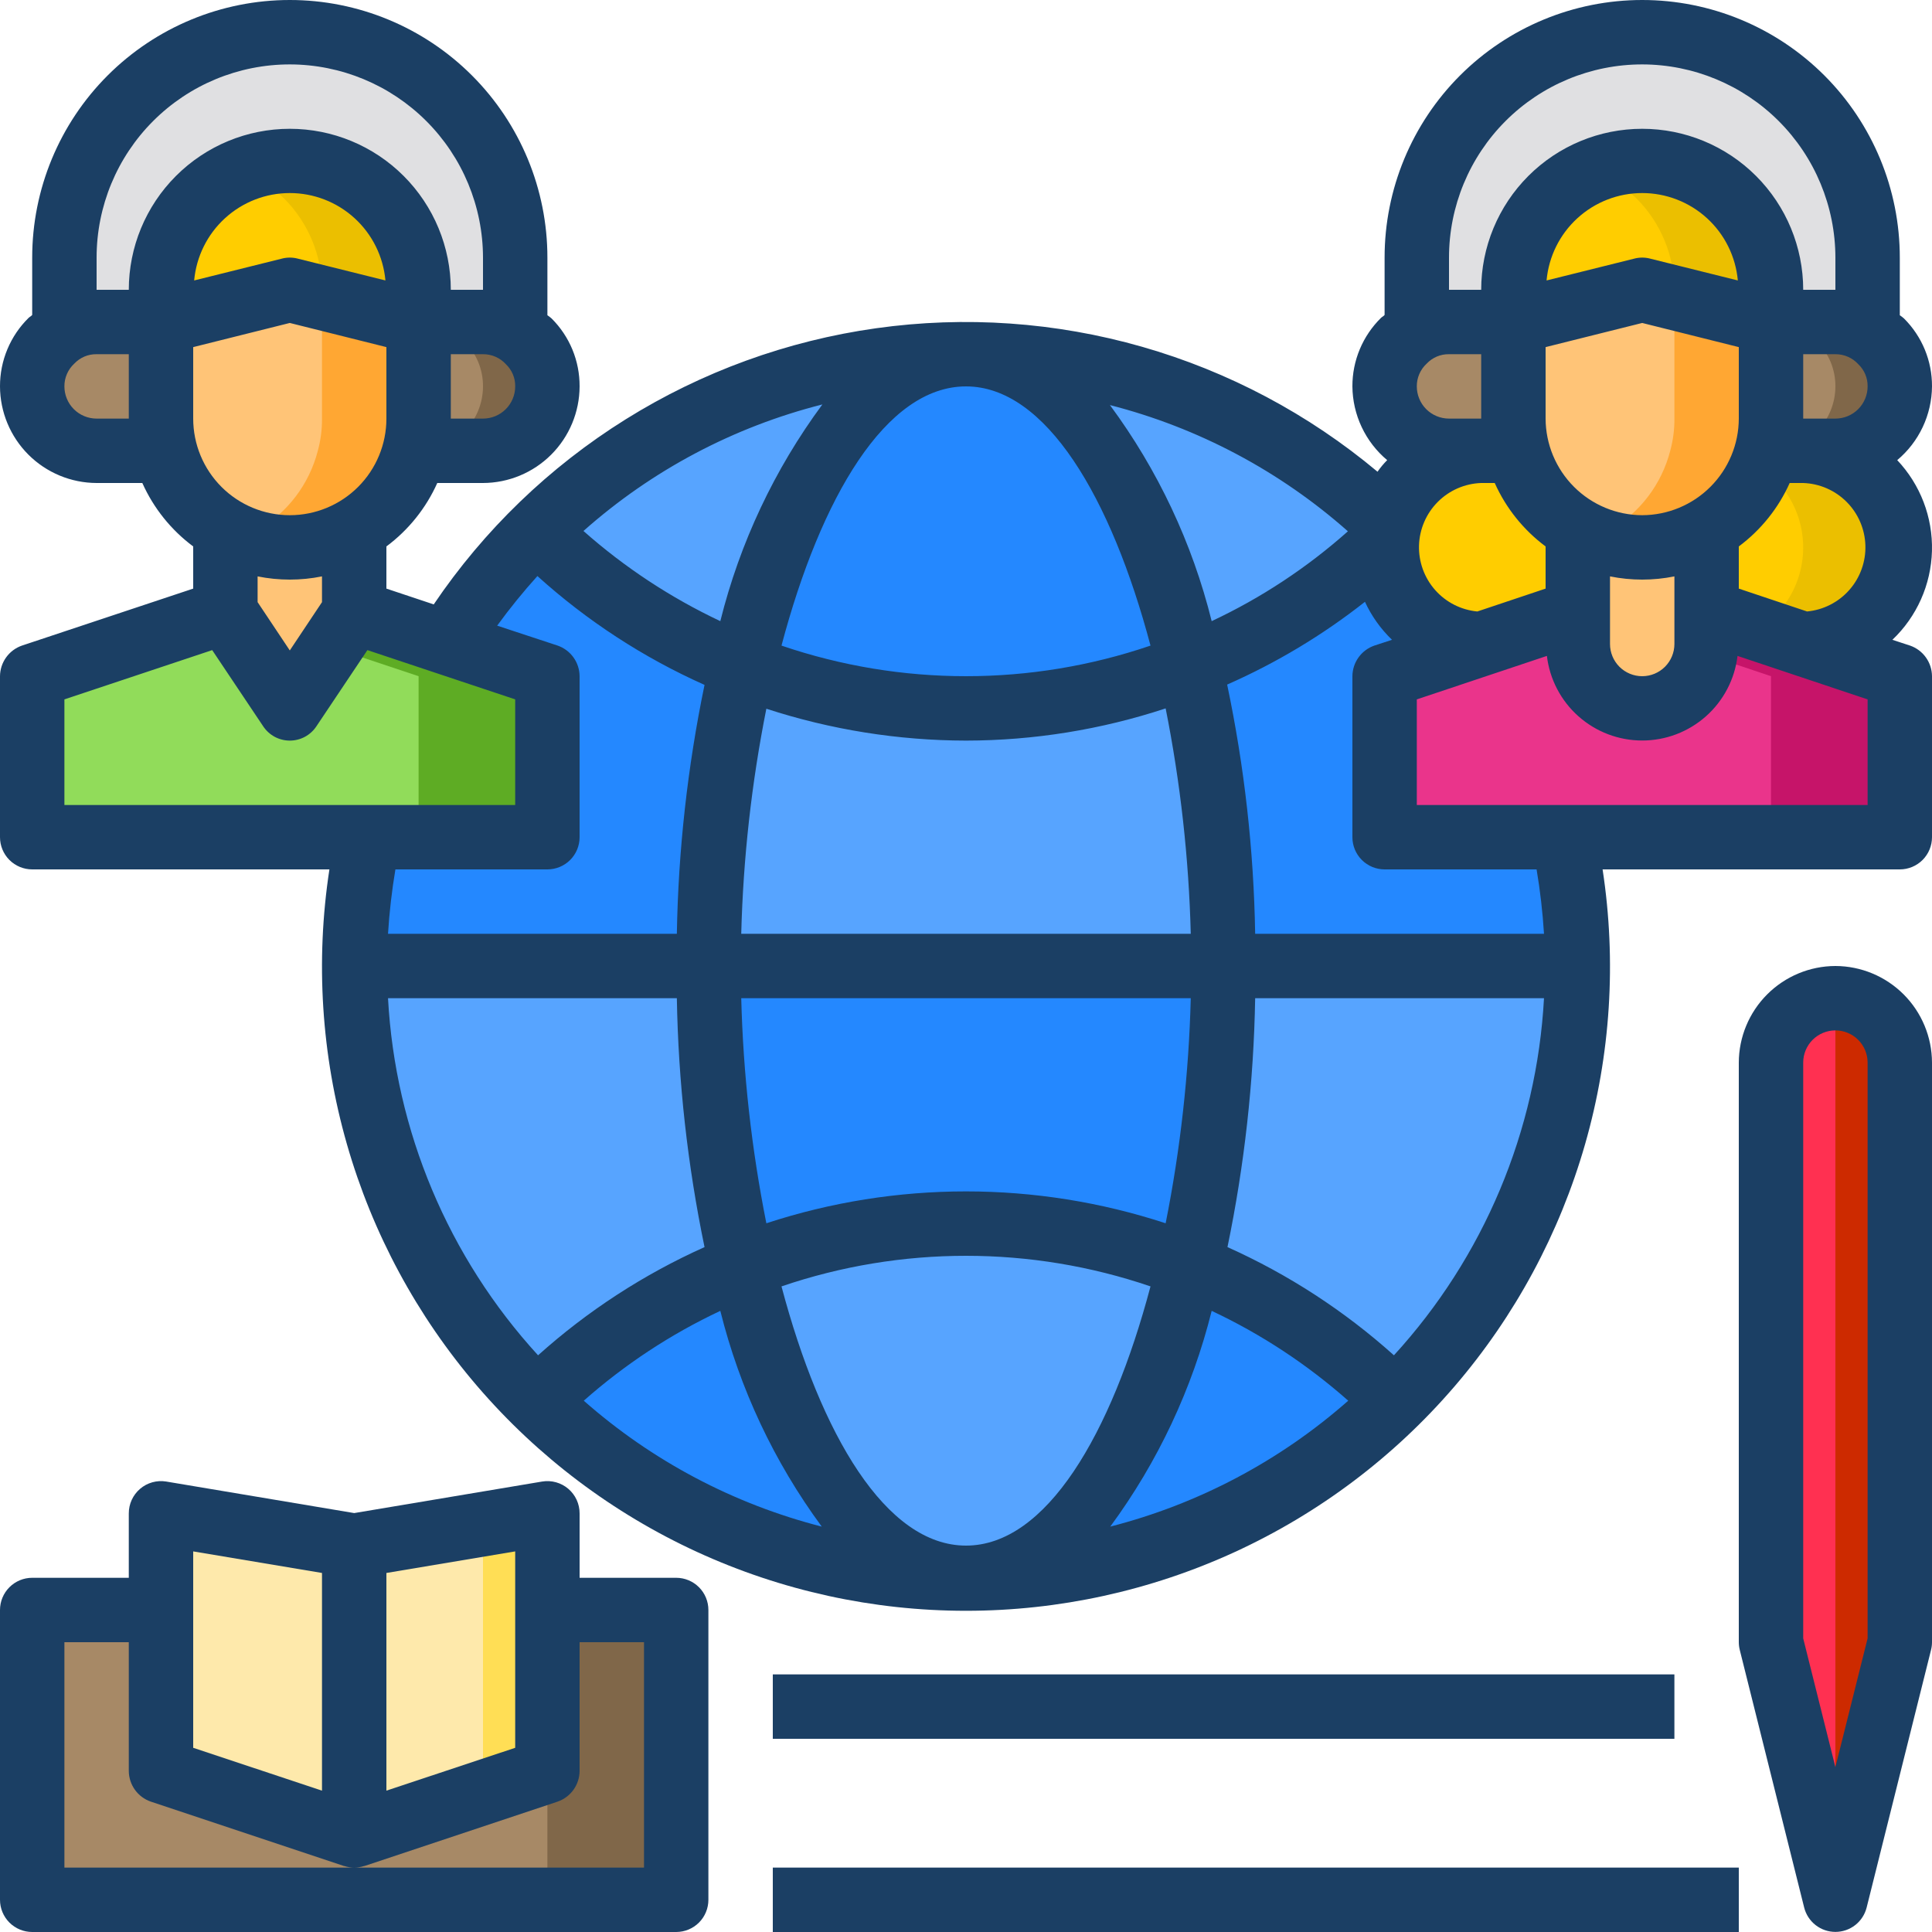 <svg width="140" height="140" viewBox="0 0 140 140" fill="none" xmlns="http://www.w3.org/2000/svg">
<path d="M137.667 77V119L133 137.667L128.333 119V77C128.337 75.763 128.83 74.579 129.704 73.704C130.579 72.83 131.764 72.337 133 72.333C134.235 72.342 135.417 72.837 136.29 73.71C137.163 74.583 137.658 75.765 137.667 77Z" fill="#FF3051"/>
<path d="M137.667 77V119L133 137.667V72.333C134.235 72.342 135.417 72.837 136.29 73.71C137.163 74.583 137.658 75.765 137.667 77Z" fill="#CD2A00"/>
<path d="M137.667 49V60.667H100.333V49L114.334 44.333V46.667C114.337 47.903 114.83 49.088 115.704 49.962C116.579 50.837 117.764 51.33 119 51.333C119.613 51.337 120.22 51.216 120.785 50.98C121.351 50.743 121.862 50.395 122.29 49.957C122.997 49.278 123.457 48.383 123.597 47.413C123.644 47.167 123.668 46.917 123.667 46.667V44.333L137.667 49Z" fill="#EA348B"/>
<path d="M136.29 24.71C136.729 25.138 137.077 25.649 137.313 26.215C137.55 26.78 137.67 27.387 137.667 28C137.663 29.236 137.17 30.421 136.296 31.296C135.422 32.17 134.237 32.663 133 32.667H128.03C128.239 31.907 128.341 31.121 128.334 30.333V23.333H133C133.82 23.335 134.625 23.552 135.334 23.963C135.687 24.165 136.009 24.416 136.29 24.71Z" fill="#A78966"/>
<path d="M130.667 32.667C132.523 32.667 134.304 33.404 135.617 34.717C136.929 36.03 137.667 37.81 137.667 39.667C137.667 41.523 136.929 43.304 135.617 44.617C134.304 45.929 132.523 46.667 130.667 46.667L123.667 44.333V38.407C124.74 37.789 125.679 36.963 126.428 35.977C127.177 34.992 127.722 33.866 128.03 32.667H130.667Z" fill="#FFCD00"/>
<path d="M137.667 39.667C137.667 41.523 136.929 43.304 135.617 44.617C134.304 45.929 132.523 46.667 130.667 46.667L127.424 45.593C128.402 44.969 129.21 44.112 129.776 43.099C130.342 42.085 130.648 40.947 130.666 39.787C130.685 38.627 130.415 37.48 129.882 36.449C129.349 35.418 128.568 34.535 127.61 33.88C127.785 33.488 127.925 33.083 128.03 32.667H130.667C132.523 32.667 134.304 33.404 135.617 34.717C136.929 36.03 137.667 37.81 137.667 39.667Z" fill="#EBBF00"/>
<path d="M135.333 18.667V23.963C134.624 23.552 133.82 23.335 133 23.333H128.333V21C128.333 18.525 127.35 16.151 125.6 14.4C123.849 12.65 121.475 11.667 119 11.667C116.525 11.667 114.151 12.65 112.4 14.4C110.65 16.151 109.667 18.525 109.667 21V23.333H105C104.18 23.335 103.376 23.552 102.667 23.963V18.667C102.667 14.335 104.388 10.18 107.451 7.117C110.514 4.054 114.668 2.333 119 2.333C123.332 2.333 127.486 4.054 130.55 7.117C133.613 10.18 135.333 14.335 135.333 18.667Z" fill="#E0E0E2"/>
<path d="M128.334 23.333V30.333C128.341 31.121 128.239 31.907 128.03 32.667C127.508 34.664 126.339 36.432 124.705 37.694C123.071 38.955 121.065 39.64 119 39.64C116.936 39.64 114.93 38.955 113.296 37.694C111.662 36.432 110.492 34.664 109.97 32.667C109.762 31.907 109.66 31.121 109.667 30.333V23.333L119 21L128.334 23.333Z" fill="#FFC477"/>
<path d="M128.333 21V23.333L119 21L109.667 23.333V21C109.667 18.525 110.65 16.151 112.4 14.4C114.151 12.65 116.525 11.667 119 11.667C121.475 11.667 123.849 12.65 125.6 14.4C127.35 16.151 128.333 18.525 128.333 21Z" fill="#FFCD00"/>
<path d="M123.667 44.333V46.667C123.658 47.901 123.163 49.083 122.29 49.956C121.417 50.83 120.235 51.324 119 51.333C117.764 51.33 116.579 50.837 115.704 49.962C114.83 49.088 114.337 47.903 114.333 46.667V38.407C115.75 39.232 117.361 39.666 119 39.666C120.64 39.666 122.25 39.232 123.667 38.407V44.333Z" fill="#FFC477"/>
<path d="M114.333 38.407V44.333L107.333 46.667C105.477 46.667 103.696 45.929 102.384 44.617C101.071 43.304 100.333 41.523 100.333 39.667C100.33 39.534 100.337 39.401 100.357 39.27C100.379 38.813 100.45 38.359 100.567 37.917C100.948 36.413 101.822 35.08 103.047 34.128C104.273 33.177 105.782 32.663 107.333 32.667H109.97C110.278 33.866 110.823 34.992 111.572 35.977C112.322 36.963 113.26 37.789 114.333 38.407Z" fill="#FFCD00"/>
<path d="M114.333 70H88.667C88.699 62.683 87.893 55.386 86.263 48.253C91.493 46.189 96.278 43.139 100.357 39.27C100.337 39.401 100.33 39.534 100.333 39.667C100.333 41.523 101.071 43.304 102.384 44.616C103.696 45.929 105.477 46.667 107.333 46.667L100.333 49V60.667H113.33C113.997 63.733 114.333 66.862 114.333 70Z" fill="#2488FF"/>
<path d="M88.667 70H114.334C114.34 75.861 113.179 81.665 110.92 87.073C108.66 92.481 105.347 97.385 101.174 101.5C96.92 97.261 91.836 93.949 86.24 91.77C87.889 84.632 88.704 77.326 88.667 70Z" fill="#57A4FF"/>
<path d="M109.97 32.667H105C103.764 32.663 102.579 32.17 101.704 31.296C100.83 30.421 100.337 29.236 100.334 28C100.33 27.387 100.451 26.78 100.687 26.215C100.924 25.649 101.272 25.138 101.71 24.71C101.992 24.416 102.314 24.165 102.667 23.963C103.376 23.552 104.181 23.335 105 23.333H109.667V30.333C109.66 31.121 109.762 31.907 109.97 32.667Z" fill="#A78966"/>
<path d="M100.567 37.917C100.449 38.359 100.379 38.813 100.357 39.27C96.278 43.139 91.493 46.189 86.263 48.253C83.067 34.767 76.977 25.667 70 25.667C81.389 25.645 92.344 30.036 100.567 37.917Z" fill="#57A4FF"/>
<path d="M86.24 91.77C91.836 93.949 96.92 97.261 101.173 101.5C92.892 109.737 81.681 114.353 70 114.333C76.977 114.333 83.067 105.233 86.24 91.77Z" fill="#2488FF"/>
<path d="M88.667 70H51.334C51.297 62.674 52.111 55.368 53.76 48.23C58.924 50.299 64.438 51.353 70 51.333C75.567 51.337 81.084 50.292 86.263 48.253C87.893 55.387 88.699 62.683 88.667 70Z" fill="#57A4FF"/>
<path d="M51.334 70H88.667C88.704 77.326 87.889 84.632 86.24 91.77C75.809 87.632 64.192 87.632 53.76 91.77C52.111 84.632 51.297 77.326 51.334 70Z" fill="#2488FF"/>
<path d="M70 25.667C76.977 25.667 83.067 34.767 86.263 48.253C81.084 50.292 75.567 51.337 70 51.333C64.438 51.353 58.923 50.299 53.76 48.23C56.933 34.767 63.023 25.667 70 25.667Z" fill="#2488FF"/>
<path d="M86.24 91.77C83.067 105.233 76.977 114.333 70 114.333C63.023 114.333 56.933 105.233 53.76 91.77C64.191 87.632 75.809 87.632 86.24 91.77Z" fill="#57A4FF"/>
<path d="M70 25.667C63.023 25.667 56.933 34.767 53.76 48.23C48.164 46.051 43.08 42.739 38.827 38.5C47.111 30.267 58.32 25.652 70 25.667Z" fill="#57A4FF"/>
<path d="M53.76 91.77C56.933 105.233 63.023 114.333 70 114.333C58.319 114.353 47.108 109.737 38.827 101.5C43.08 97.261 48.164 93.949 53.76 91.77Z" fill="#2488FF"/>
<path d="M38.827 38.5C43.08 42.739 48.164 46.051 53.76 48.23C52.111 55.368 51.296 62.674 51.333 70H25.666C25.667 66.862 26.003 63.733 26.67 60.667H39.666V49L32.363 46.573C34.2 43.643 36.369 40.934 38.827 38.5Z" fill="#2488FF"/>
<path d="M53.76 91.77C48.164 93.949 43.08 97.261 38.827 101.5C34.653 97.385 31.34 92.481 29.08 87.073C26.821 81.665 25.66 75.861 25.666 70H51.333C51.296 77.326 52.111 84.632 53.76 91.77Z" fill="#57A4FF"/>
<path d="M39.667 49V60.667H2.333V49L16.334 44.333L21 51.333L25.667 44.333L32.364 46.573L39.667 49Z" fill="#91DC5A"/>
<path d="M39.667 49V60.667H30.333V49L23.963 46.877L25.667 44.333L32.363 46.573L39.667 49Z" fill="#5EAC24"/>
<path d="M38.29 24.71C38.729 25.138 39.077 25.649 39.313 26.215C39.55 26.78 39.67 27.387 39.667 28C39.663 29.236 39.17 30.421 38.296 31.296C37.421 32.17 36.237 32.663 35 32.667H30.03C30.238 31.907 30.34 31.121 30.333 30.333V23.333H35C35.82 23.335 36.624 23.552 37.333 23.963C37.687 24.165 38.009 24.416 38.29 24.71Z" fill="#A78966"/>
<path d="M39.667 28C39.663 29.236 39.17 30.421 38.296 31.296C37.422 32.17 36.237 32.663 35 32.667H30.334C31.57 32.663 32.755 32.17 33.629 31.296C34.504 30.421 34.996 29.236 35 28C35.003 27.387 34.883 26.78 34.647 26.215C34.41 25.649 34.062 25.138 33.623 24.71C33.342 24.416 33.02 24.165 32.667 23.963C31.958 23.552 31.153 23.335 30.334 23.333H35C35.82 23.335 36.624 23.552 37.334 23.963C37.687 24.165 38.009 24.416 38.29 24.71C38.729 25.138 39.077 25.649 39.313 26.215C39.55 26.78 39.67 27.387 39.667 28Z" fill="#806749"/>
<path d="M37.333 18.667V23.963C36.624 23.552 35.819 23.335 35 23.333H30.333V21C30.333 18.525 29.35 16.151 27.599 14.4C25.849 12.65 23.475 11.667 21 11.667C18.524 11.667 16.151 12.65 14.4 14.4C12.65 16.151 11.666 18.525 11.666 21V23.333H7C6.18 23.335 5.375 23.552 4.667 23.963V18.667C4.667 16.522 5.089 14.398 5.91 12.416C6.731 10.434 7.934 8.634 9.45 7.117C10.967 5.6 12.768 4.397 14.749 3.577C16.731 2.756 18.855 2.333 21 2.333C23.145 2.333 25.269 2.756 27.25 3.577C29.232 4.397 31.033 5.6 32.549 7.117C34.066 8.634 35.269 10.434 36.09 12.416C36.911 14.398 37.333 16.522 37.333 18.667Z" fill="#E0E0E2"/>
<path d="M30.334 23.333V30.333C30.341 31.121 30.239 31.907 30.03 32.667C29.508 34.664 28.339 36.432 26.705 37.694C25.071 38.955 23.065 39.64 21 39.64C18.936 39.64 16.93 38.955 15.296 37.694C13.662 36.432 12.492 34.664 11.97 32.667C11.762 31.907 11.66 31.121 11.667 30.333V23.333L21 21L30.334 23.333Z" fill="#FFC477"/>
<path d="M30.333 23.333V30.333C30.34 31.121 30.238 31.907 30.03 32.667C29.51 34.667 28.342 36.44 26.708 37.706C25.075 38.972 23.067 39.662 21 39.667C19.799 39.664 18.61 39.427 17.5 38.967C17.9 38.804 18.289 38.617 18.667 38.407C19.74 37.789 20.679 36.963 21.428 35.977C22.177 34.992 22.722 33.866 23.03 32.667C23.238 31.907 23.34 31.121 23.333 30.333V23.333L17.5 21.887L21 21L30.333 23.333Z" fill="#FFA733"/>
<path d="M30.333 21V23.333L21 21L11.666 23.333V21C11.666 18.525 12.65 16.151 14.4 14.4C16.151 12.65 18.524 11.667 21 11.667C23.475 11.667 25.849 12.65 27.599 14.4C29.35 16.151 30.333 18.525 30.333 21Z" fill="#FFCD00"/>
<path d="M30.333 21V23.333L23.333 21.583V21C23.329 18.525 22.348 16.152 20.603 14.397C19.712 13.524 18.657 12.834 17.5 12.367C18.606 11.896 19.798 11.657 21 11.667C22.226 11.665 23.441 11.905 24.573 12.374C25.707 12.842 26.736 13.53 27.603 14.397C28.47 15.264 29.157 16.293 29.626 17.426C30.095 18.559 30.335 19.774 30.333 21Z" fill="#EBBF00"/>
<path d="M137.667 49V60.667H128.334V49L123.597 47.413C123.644 47.167 123.668 46.917 123.667 46.667V44.333L137.667 49Z" fill="#C61469"/>
<path d="M137.667 28C137.663 29.236 137.17 30.421 136.296 31.296C135.422 32.17 134.237 32.663 133 32.667H128.333C129.57 32.663 130.755 32.17 131.629 31.296C132.504 30.421 132.996 29.236 133 28C133.003 27.387 132.883 26.78 132.647 26.215C132.41 25.649 132.062 25.138 131.623 24.71C131.342 24.416 131.02 24.165 130.667 23.963C129.958 23.552 129.153 23.335 128.333 23.333H133C133.82 23.335 134.625 23.552 135.334 23.963C135.687 24.165 136.009 24.416 136.29 24.71C136.729 25.138 137.077 25.649 137.313 26.215C137.55 26.78 137.67 27.387 137.667 28Z" fill="#806749"/>
<path d="M128.334 23.333V30.333C128.341 31.121 128.239 31.907 128.03 32.667C127.51 34.667 126.342 36.44 124.709 37.706C123.075 38.972 121.067 39.662 119 39.667C117.799 39.664 116.61 39.427 115.5 38.967C115.9 38.804 116.29 38.617 116.667 38.407C117.74 37.789 118.679 36.963 119.428 35.977C120.178 34.992 120.722 33.866 121.03 32.667C121.239 31.907 121.341 31.121 121.334 30.333V23.333L115.5 21.887L119 21L128.334 23.333Z" fill="#FFA733"/>
<path d="M128.334 21V23.333L121.334 21.583V21C121.329 18.525 120.348 16.152 118.604 14.397C117.712 13.524 116.658 12.834 115.5 12.367C116.607 11.896 117.798 11.657 119 11.667C120.226 11.665 121.441 11.905 122.574 12.374C123.707 12.842 124.736 13.53 125.603 14.397C126.47 15.264 127.158 16.293 127.626 17.426C128.095 18.559 128.335 19.774 128.334 21Z" fill="#EBBF00"/>
<path d="M25.667 38.407V44.333L21 51.333L16.334 44.333V38.407C17.75 39.232 19.361 39.666 21 39.666C22.64 39.666 24.25 39.232 25.667 38.407Z" fill="#FFC477"/>
<path d="M11.97 32.667H7C5.764 32.663 4.579 32.17 3.704 31.296C2.83 30.421 2.337 29.236 2.334 28C2.33 27.387 2.451 26.78 2.687 26.215C2.924 25.649 3.272 25.138 3.71 24.71C3.992 24.416 4.314 24.165 4.667 23.963C5.376 23.552 6.181 23.335 7 23.333H11.667V30.333C11.66 31.121 11.762 31.907 11.97 32.667Z" fill="#A78966"/>
<path d="M2.333 116.667H49V137.667H2.333V116.667Z" fill="#A78966"/>
<path d="M39.666 109.667V128.333L25.666 133V112L39.666 109.667Z" fill="#FEE9AB"/>
<path d="M39.666 109.667V128.333L25.666 133V131.437L35 128.333V110.437L39.666 109.667Z" fill="#FFDE55"/>
<path d="M25.666 112V133L11.666 128.333V116.667V109.667L25.666 112Z" fill="#FEE9AB"/>
<path d="M39.667 116.667H49V137.667H39.667V116.667Z" fill="#806749"/>
<path d="M49 114.333H42V109.667C42.001 109.328 41.928 108.993 41.787 108.686C41.646 108.378 41.439 108.105 41.181 107.885C40.924 107.665 40.622 107.504 40.296 107.413C39.97 107.322 39.628 107.302 39.293 107.357L25.667 109.643L12.04 107.357C11.706 107.302 11.364 107.322 11.038 107.413C10.712 107.504 10.409 107.665 10.152 107.885C9.894 108.105 9.688 108.378 9.546 108.686C9.405 108.993 9.332 109.328 9.333 109.667V114.333H2.333C1.714 114.333 1.121 114.579 0.683 115.017C0.246 115.454 0 116.048 0 116.667V137.667C0 138.285 0.246 138.879 0.683 139.317C1.121 139.754 1.714 140 2.333 140H49C49.619 140 50.212 139.754 50.65 139.317C51.088 138.879 51.333 138.285 51.333 137.667V116.667C51.333 116.048 51.088 115.454 50.65 115.017C50.212 114.579 49.619 114.333 49 114.333ZM28 113.983L37.333 112.42V126.653L28 129.757V113.983ZM14 112.42L23.333 113.983V129.757L14 126.653V112.42ZM46.667 135.333H4.667V119H9.333V128.333C9.337 128.821 9.491 129.296 9.775 129.693C10.059 130.09 10.459 130.389 10.92 130.55L24.92 135.217H24.943C25.413 135.372 25.92 135.372 26.39 135.217H26.413L40.413 130.55C40.874 130.389 41.274 130.09 41.558 129.693C41.842 129.296 41.996 128.821 42 128.333V119H46.667V135.333Z" fill="#1B3F64"/>
<path d="M133 70C131.145 70.005 129.368 70.745 128.057 72.056C126.745 73.368 126.006 75.145 126 77V119C126.001 119.189 126.024 119.377 126.07 119.56L130.737 138.227C130.863 138.731 131.155 139.179 131.565 139.499C131.975 139.819 132.48 139.993 133 139.993C133.52 139.993 134.026 139.819 134.436 139.499C134.846 139.179 135.137 138.731 135.264 138.227L139.93 119.56C139.976 119.377 140 119.189 140 119V77C139.995 75.145 139.255 73.368 137.944 72.056C136.632 70.745 134.855 70.005 133 70ZM135.334 118.72L133 128.053L130.667 118.72V77C130.667 76.381 130.913 75.788 131.35 75.35C131.788 74.912 132.381 74.667 133 74.667C133.619 74.667 134.213 74.912 134.65 75.35C135.088 75.788 135.334 76.381 135.334 77V118.72Z" fill="#1B3F64"/>
<path d="M56 135.333H126V140H56V135.333Z" fill="#1B3F64"/>
<path d="M56 121.333H121.333V126H56V121.333Z" fill="#1B3F64"/>
<path d="M137.48 33.343C138.262 32.688 138.892 31.871 139.327 30.948C139.762 30.026 139.992 29.02 140 28C140.005 27.086 139.828 26.18 139.48 25.334C139.131 24.489 138.618 23.722 137.97 23.077C137.875 22.992 137.773 22.914 137.667 22.843V18.667C137.667 13.716 135.7 8.968 132.2 5.467C128.699 1.967 123.951 0 119 0C114.049 0 109.302 1.967 105.801 5.467C102.3 8.968 100.333 13.716 100.333 18.667V22.82C100.263 22.913 100.147 22.96 100.077 23.03C99.417 23.678 98.893 24.451 98.536 25.305C98.179 26.159 97.997 27.075 98 28C98.008 29.02 98.238 30.026 98.673 30.948C99.108 31.871 99.738 32.688 100.52 33.343C100.262 33.602 100.028 33.883 99.82 34.183C94.829 30.004 89.016 26.919 82.758 25.128C76.499 23.337 69.934 22.88 63.488 23.786C57.041 24.692 50.857 26.941 45.335 30.388C39.813 33.835 35.075 38.403 31.43 43.797L28 42.653V39.597C29.602 38.405 30.871 36.822 31.687 35H35C36.855 34.995 38.632 34.255 39.944 32.944C41.255 31.632 41.995 29.855 42 28C42.005 27.086 41.828 26.18 41.48 25.334C41.131 24.489 40.618 23.722 39.97 23.077C39.875 22.992 39.773 22.914 39.667 22.843V18.667C39.667 13.716 37.7 8.968 34.199 5.467C30.699 1.967 25.951 0 21 0C16.049 0 11.301 1.967 7.801 5.467C4.3 8.968 2.333 13.716 2.333 18.667V22.82C2.263 22.913 2.147 22.96 2.077 23.03C1.416 23.678 0.893 24.451 0.536 25.305C0.179 26.159 -0.003 27.075 3.57545e-05 28C0.006 29.855 0.745 31.632 2.056 32.944C3.368 34.255 5.145 34.995 7 35H10.313C11.129 36.822 12.398 38.405 14 39.597V42.653L1.587 46.783C1.126 46.944 0.726 47.243 0.442 47.64C0.158 48.037 0.004 48.512 3.57545e-05 49V60.667C3.57545e-05 61.285 0.246 61.879 0.683 62.317C1.121 62.754 1.715 63 2.333 63H23.87C22.853 69.648 23.285 76.437 25.136 82.902C26.987 89.367 30.213 95.356 34.594 100.458C38.976 105.56 44.408 109.655 50.519 112.463C56.63 115.27 63.275 116.724 70 116.724C76.725 116.724 83.371 115.27 89.482 112.463C95.593 109.655 101.025 105.56 105.406 100.458C109.787 95.356 113.013 89.367 114.864 82.902C116.715 76.437 117.147 69.648 116.13 63H137.667C138.286 63 138.879 62.754 139.317 62.317C139.754 61.879 140 61.285 140 60.667V49C139.997 48.512 139.842 48.037 139.558 47.64C139.274 47.243 138.874 46.944 138.414 46.783L137.13 46.363C138.9 44.682 139.931 42.367 139.997 39.926C140.063 37.485 139.157 35.118 137.48 33.343ZM105 18.667C105 14.954 106.475 11.393 109.101 8.767C111.726 6.142 115.287 4.667 119 4.667C122.712 4.672 126.269 6.149 128.894 8.773C131.518 11.398 132.995 14.955 133 18.667V21H130.667C130.667 17.906 129.438 14.938 127.25 12.75C125.062 10.562 122.094 9.333 119 9.333C115.906 9.333 112.939 10.562 110.751 12.75C108.563 14.938 107.333 17.906 107.333 21H105V18.667ZM119 37.333C117.145 37.328 115.368 36.589 114.057 35.277C112.745 33.965 112.006 32.188 112 30.333V25.153L119 23.403L126 25.153V30.333C125.995 32.188 125.255 33.965 123.944 35.277C122.632 36.589 120.855 37.328 119 37.333ZM121.334 41.767V46.667C121.334 47.285 121.088 47.879 120.65 48.317C120.213 48.754 119.619 49 119 49C118.381 49 117.788 48.754 117.35 48.317C116.913 47.879 116.667 47.285 116.667 46.667V41.767C118.207 42.078 119.794 42.078 121.334 41.767ZM112.07 20.323C112.226 18.593 113.023 16.983 114.306 15.811C115.588 14.639 117.263 13.989 119 13.989C120.738 13.989 122.412 14.639 123.695 15.811C124.977 16.983 125.774 18.593 125.93 20.323L119.56 18.737C119.193 18.643 118.808 18.643 118.44 18.737L112.07 20.323ZM103.39 26.343C103.597 26.125 103.847 25.952 104.124 25.835C104.401 25.719 104.7 25.662 105 25.667H107.333V30.333H105C104.381 30.333 103.788 30.087 103.35 29.65C102.913 29.212 102.667 28.619 102.667 28C102.664 27.689 102.727 27.38 102.852 27.095C102.976 26.809 103.16 26.553 103.39 26.343ZM107.333 35H108.313C109.129 36.822 110.398 38.405 112 39.597V42.653L107.053 44.31C105.873 44.199 104.779 43.642 103.994 42.753C103.209 41.864 102.792 40.709 102.827 39.524C102.863 38.338 103.349 37.211 104.186 36.371C105.023 35.53 106.148 35.04 107.333 35ZM97.674 38.5C94.714 41.134 91.39 43.327 87.803 45.01C86.4 39.357 83.894 34.036 80.43 29.353C86.822 30.991 92.733 34.126 97.674 38.5ZM53.713 67.667C53.853 62.188 54.462 56.731 55.533 51.357C60.205 52.879 65.087 53.659 70 53.667C74.915 53.66 79.799 52.873 84.467 51.333C85.538 56.716 86.147 62.18 86.287 67.667H53.713ZM86.287 72.333C86.147 77.812 85.538 83.269 84.467 88.643C75.068 85.563 64.932 85.563 55.533 88.643C54.462 83.269 53.853 77.812 53.713 72.333H86.287ZM70 28C75.787 28 80.523 36.05 83.37 46.783C74.702 49.739 65.298 49.739 56.63 46.783C59.477 36.05 64.19 28 70 28ZM59.593 29.307C56.122 34.005 53.609 39.341 52.197 45.01C48.598 43.314 45.259 41.114 42.28 38.477C47.233 34.076 53.171 30.931 59.593 29.307ZM38.943 41.743C42.54 44.993 46.627 47.655 51.053 49.63C49.823 55.566 49.151 61.605 49.047 67.667H28.117C28.214 66.103 28.393 64.545 28.653 63H39.667C40.286 63 40.879 62.754 41.317 62.317C41.754 61.879 42 61.285 42 60.667V49C41.996 48.512 41.842 48.037 41.558 47.64C41.274 47.243 40.874 46.944 40.413 46.783L36.027 45.337C36.935 44.088 37.908 42.889 38.943 41.743ZM28 30.333C28 32.19 27.263 33.97 25.95 35.283C24.637 36.596 22.857 37.333 21 37.333C19.143 37.333 17.363 36.596 16.05 35.283C14.738 33.97 14 32.19 14 30.333V25.153L21 23.403L28 25.153V30.333ZM23.333 41.767V43.633L21 47.133L18.667 43.633V41.767C20.207 42.078 21.793 42.078 23.333 41.767ZM14.07 20.323C14.226 18.593 15.023 16.983 16.306 15.811C17.588 14.639 19.263 13.989 21 13.989C22.738 13.989 24.412 14.639 25.695 15.811C26.977 16.983 27.774 18.593 27.93 20.323L21.56 18.737C21.193 18.643 20.808 18.643 20.44 18.737L14.07 20.323ZM37.333 28C37.333 28.619 37.088 29.212 36.65 29.65C36.212 30.087 35.619 30.333 35 30.333H32.667V25.667H35C35.312 25.664 35.62 25.727 35.906 25.852C36.191 25.976 36.447 26.16 36.657 26.39C36.875 26.597 37.048 26.847 37.165 27.124C37.281 27.401 37.339 27.699 37.333 28ZM9.333 30.333H7C6.381 30.333 5.788 30.087 5.35 29.65C4.913 29.212 4.667 28.619 4.667 28C4.664 27.689 4.727 27.38 4.852 27.095C4.976 26.809 5.16 26.553 5.39 26.343C5.597 26.125 5.847 25.952 6.124 25.835C6.401 25.719 6.699 25.662 7 25.667H9.333V30.333ZM9.333 21H7V18.667C7 14.954 8.475 11.393 11.101 8.767C13.726 6.142 17.287 4.667 21 4.667C24.711 4.672 28.269 6.149 30.893 8.773C33.518 11.398 34.995 14.955 35 18.667V21H32.667C32.667 17.906 31.438 14.938 29.25 12.75C27.062 10.562 24.094 9.333 21 9.333C17.906 9.333 14.938 10.562 12.751 12.75C10.562 14.938 9.333 17.906 9.333 21ZM4.667 58.333V50.68L15.377 47.11L19.063 52.617C19.273 52.939 19.56 53.204 19.898 53.388C20.237 53.571 20.615 53.667 21 53.667C21.385 53.667 21.764 53.571 22.102 53.388C22.44 53.204 22.727 52.939 22.937 52.617L26.623 47.11L37.333 50.68V58.333H4.667ZM28.117 72.333H49.047C49.151 78.395 49.823 84.434 51.053 90.37C46.651 92.343 42.581 94.988 38.99 98.21C32.483 91.101 28.641 81.957 28.117 72.333ZM42.303 101.5C45.275 98.871 48.606 96.678 52.197 94.99C53.603 100.631 56.1 105.942 59.547 110.623C53.159 108.988 47.249 105.861 42.303 101.5ZM70 112C64.19 112 59.477 103.95 56.63 93.217C65.298 90.261 74.702 90.261 83.37 93.217C80.523 103.95 75.81 112 70 112ZM80.454 110.623C83.9 105.942 86.397 100.631 87.803 94.99C91.394 96.678 94.725 98.871 97.697 101.5C92.751 105.861 86.841 108.988 80.454 110.623ZM101.01 98.21C97.419 94.988 93.35 92.343 88.947 90.37C90.177 84.434 90.849 78.395 90.954 72.333H111.884C111.36 81.957 107.517 91.101 101.01 98.21ZM90.954 67.667C90.853 61.596 90.174 55.548 88.924 49.607C92.492 48.036 95.847 46.021 98.91 43.61C99.386 44.642 100.051 45.575 100.87 46.363L99.587 46.783C99.126 46.944 98.726 47.243 98.442 47.64C98.158 48.037 98.004 48.512 98 49V60.667C98 61.285 98.246 61.879 98.684 62.317C99.121 62.754 99.715 63 100.333 63H111.347C111.608 64.545 111.787 66.103 111.884 67.667H90.954ZM135.334 58.333H102.667V50.68L112.094 47.53C112.295 49.22 113.11 50.778 114.382 51.907C115.655 53.037 117.298 53.661 119 53.661C120.702 53.661 122.345 53.037 123.618 51.907C124.891 50.778 125.705 49.22 125.907 47.53L135.334 50.68V58.333ZM130.947 44.31L126 42.653V39.597C127.602 38.405 128.872 36.822 129.687 35H130.667C131.852 35.04 132.978 35.53 133.815 36.371C134.652 37.211 135.137 38.338 135.173 39.524C135.209 40.709 134.792 41.864 134.007 42.753C133.222 43.642 132.128 44.199 130.947 44.31ZM133 30.333H130.667V25.667H133C133.312 25.664 133.62 25.727 133.906 25.852C134.191 25.976 134.447 26.16 134.657 26.39C134.875 26.597 135.048 26.847 135.165 27.124C135.281 27.401 135.339 27.699 135.334 28C135.334 28.619 135.088 29.212 134.65 29.65C134.213 30.087 133.619 30.333 133 30.333Z" fill="#1B3F64"/>
</svg>
